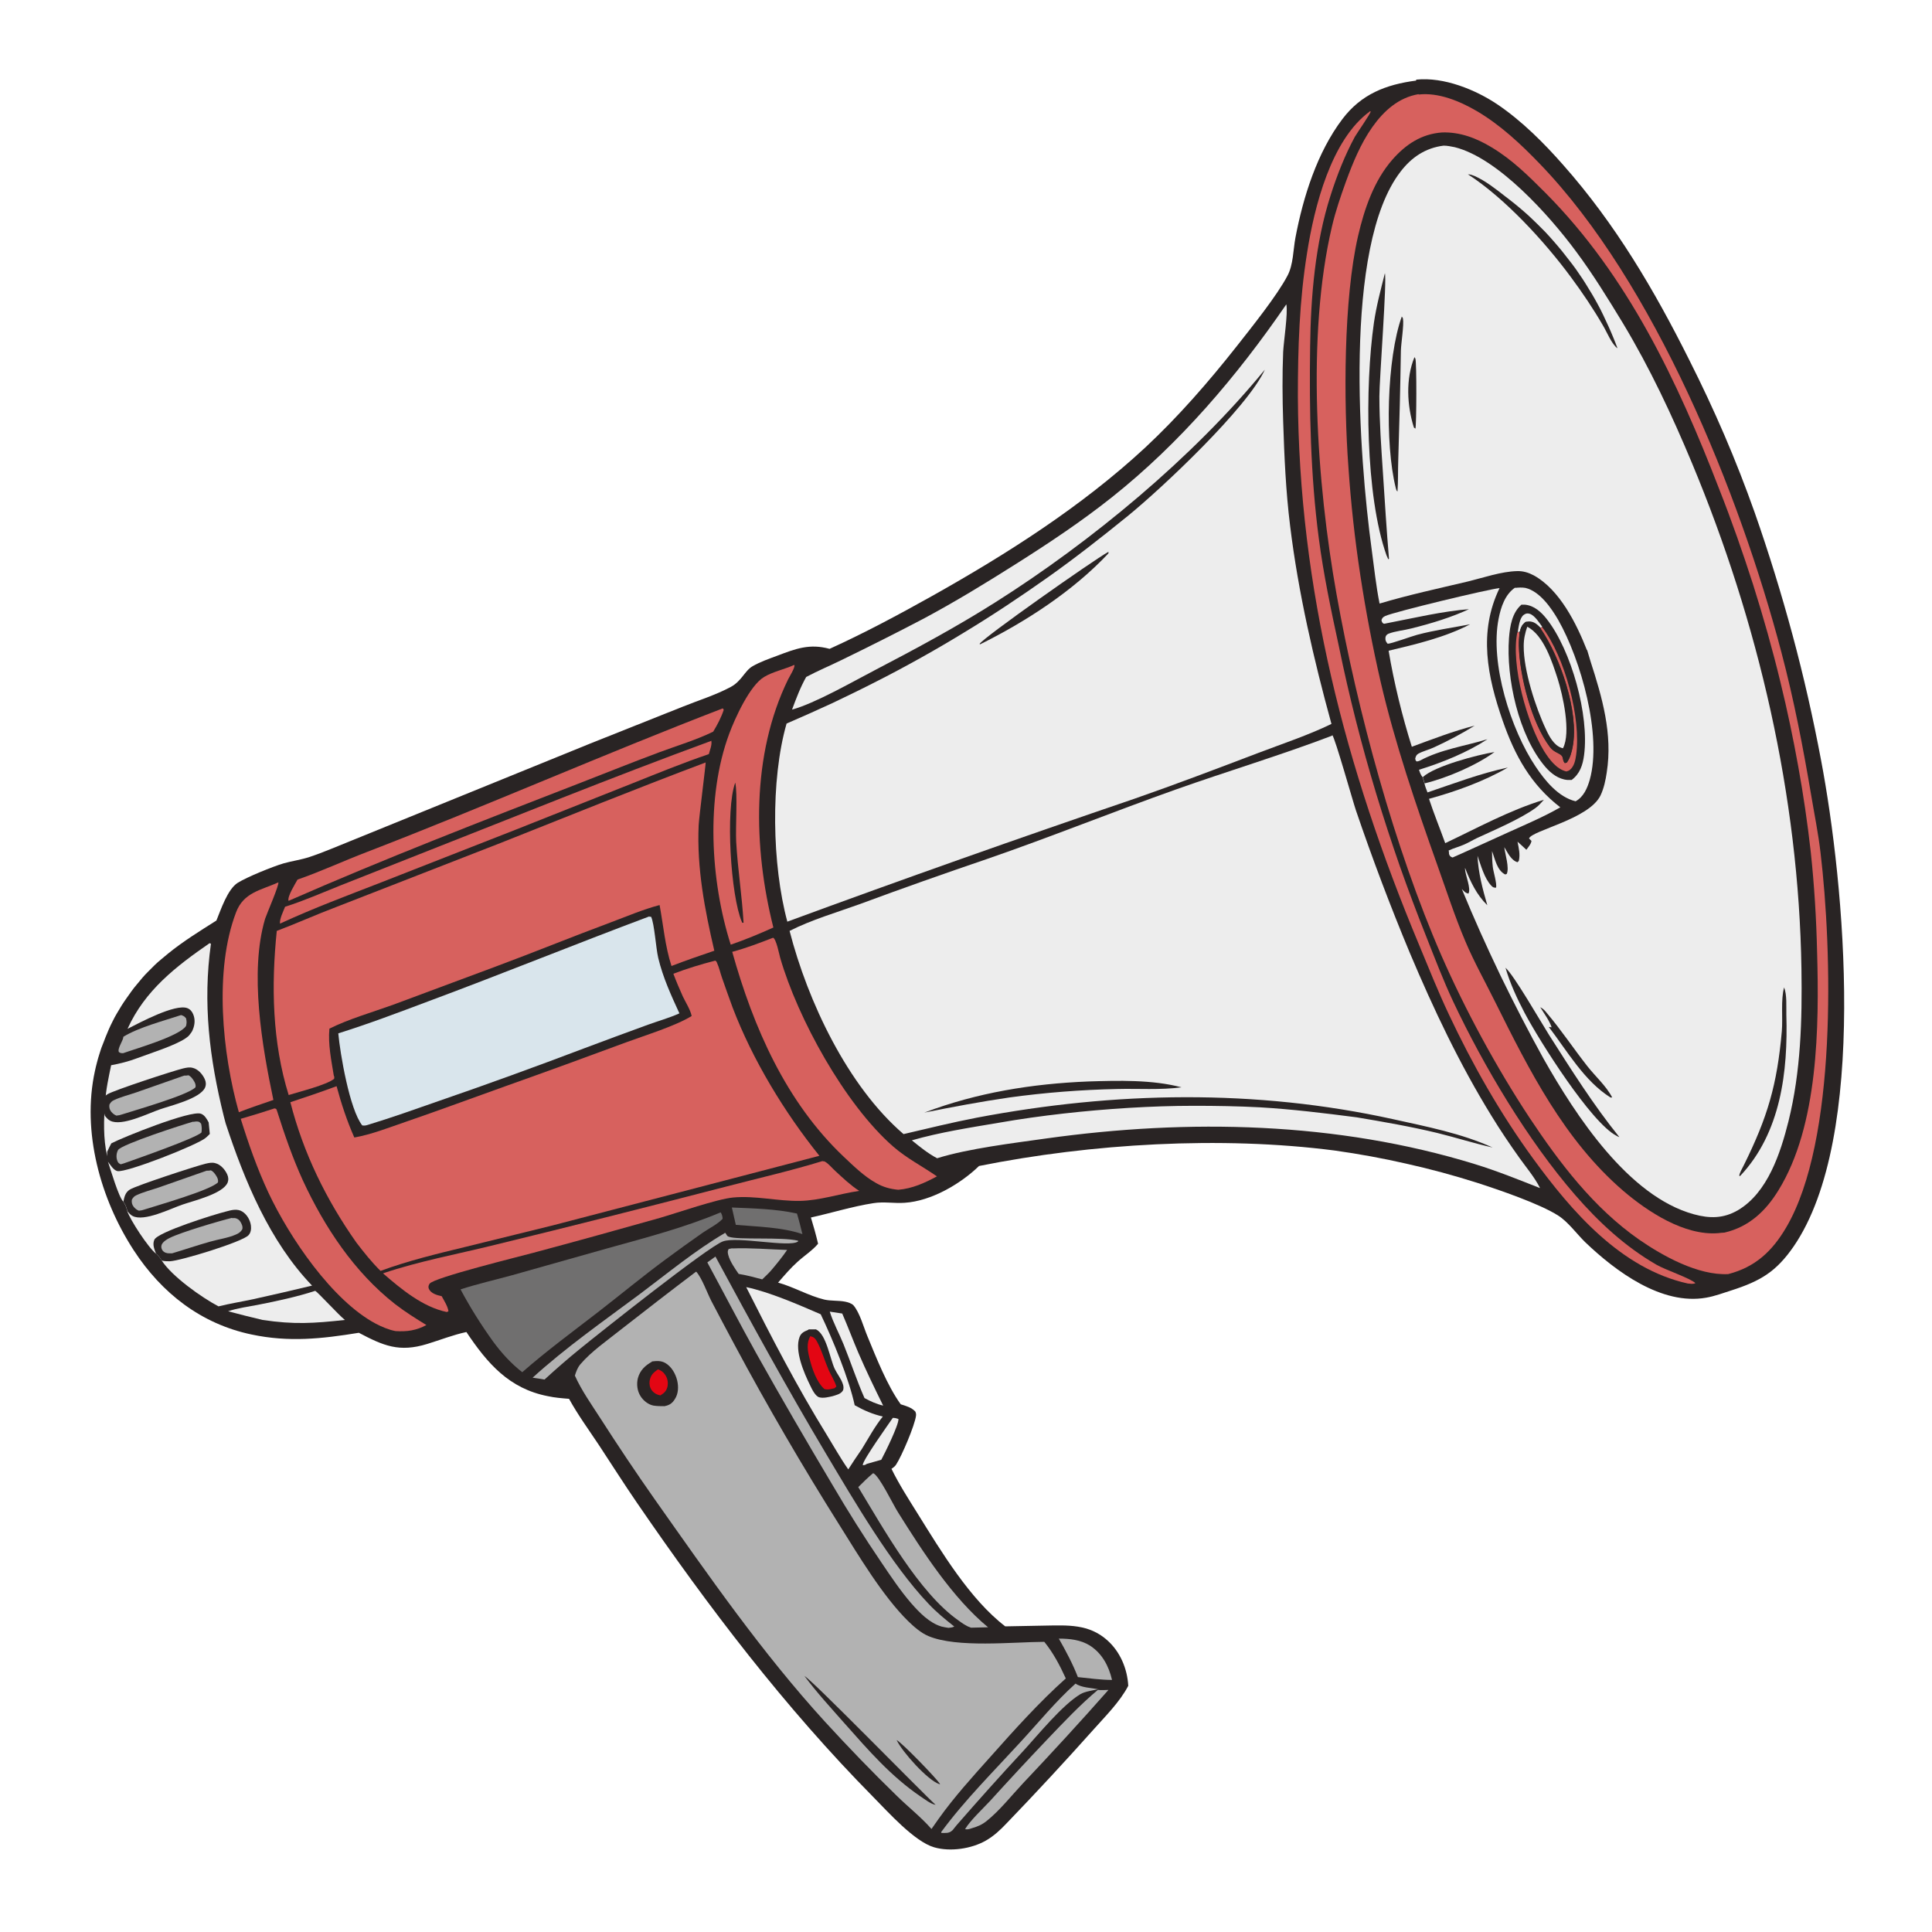 <?xml version='1.0' encoding='utf-8'?>
<svg xmlns="http://www.w3.org/2000/svg" version="1.1" viewBox="0 0 1024 1024"> <defs> <style>.st0 { fill: #292424; } .st1 { fill: #d9e5ec; } .st2 { fill: #706f6f; } .st3 { fill: #40322f; } .st4 { fill: #e30613; } .st5 { fill: #d7615e; } .st6 { fill: #ededed; } .st7 { fill: #b2b2b2; }</style> </defs> <path class="st0" d="M750.7,42.2c14.5-1.5,31.4,5.3,43.2,13.3,12.8,8.7,24.4,20.3,34.6,31.9,27.7,31.3,48.3,66.3,66.9,103.5,6.6,13.1,12.8,26.3,18.6,39.8s11.1,27.1,16,40.9c7.5,21.4,14.2,43.1,20.1,65,5.9,21.9,10.9,44,15.1,66.3,12.4,65.3,25.1,199.9-14.5,257.7-9.3,13.5-17.7,18.4-32.9,23.3-4.4,1.4-8.9,3.1-13.5,3.9-23.6,4.2-48-14-64.1-29.4-4.5-4.4-9.1-10.8-14.3-14.1-9.6-6.2-31.5-13.7-43-17.4-12.3-3.9-24.8-7.3-37.4-10.1-12.6-2.9-25.3-5.2-38.1-7-60.3-7.8-129.1-3.7-188.5,8.2-9.9,9.6-25.4,18.6-39.4,19.5-5.5.4-11.1-.7-16.6.2-11,1.7-22.2,5.2-33.1,7.6,1.4,4.6,2.7,9.2,3.8,13.9-3,3.6-7.4,6.4-10.9,9.6-3.7,3.3-7,7.2-10.3,11,8.3,2.3,16.2,7,24.5,9,3.5.8,7.4.4,11,1.1,1.5.3,3.5.9,4.5,2,3.3,3.9,5.3,11.4,7.3,16.2,4.7,11.4,10.5,26.2,17.7,36.2,2.8.9,5.6,1.6,7.7,3.8.4.8.5,1.4.4,2.3-.7,5.2-7.5,21.2-10.5,25.8-.6,1-1.6,1.7-2.5,2.3,4,8.2,9.1,16.1,13.9,23.8,12.4,19.9,27.7,45.4,46.4,59.7l21-.4c12.2-.2,23.3-.9,33,7.7,6.9,6.1,10.7,15.1,11.2,24.2-4.4,8.5-12.3,16.3-18.6,23.4-15,16.8-30.2,33.2-45.8,49.4-3.3,3.5-6.8,6.8-11,9.2-7.6,4.4-19,6.1-27.5,3.6-10.4-3-24.4-18.7-32.1-26.5-47.1-47.7-87.5-100.8-125.4-156.1-7-10.2-13.5-20.5-20.3-30.8-5.4-8.1-11-15.8-15.7-24.3-3.8-.3-7.5-.6-11.2-1.4-20.6-4-32.1-17.4-43.2-34-7.1,1.5-13.8,4.2-20.7,6.3-14.9,4.6-23.2,1-36.3-5.9-19.7,3.2-37.1,5.1-56.9.9-26.7-5.6-47.6-21.9-62.4-44.6-17.7-27.2-27.6-62.9-20.6-95,.3-1.5.7-3,1.1-4.6.4-1.5.8-3,1.3-4.5s.9-3,1.5-4.4,1.1-2.9,1.7-4.4c.6-1.4,1.2-2.9,1.8-4.3.6-1.4,1.3-2.8,2-4.2s1.4-2.8,2.2-4.1c.8-1.4,1.6-2.7,2.4-4s1.7-2.6,2.6-3.9c.9-1.3,1.8-2.6,2.7-3.8.9-1.3,1.9-2.5,2.9-3.7s2-2.4,3-3.6c1-1.2,2.1-2.3,3.2-3.4,1.1-1.1,2.2-2.2,3.3-3.3,1.1-1.1,2.3-2.1,3.5-3.1s2.4-2,3.6-3c8-6.5,16.9-12,25.6-17.5,2.3-5.6,5.9-16.6,11.3-20,5-3.1,18.5-8.6,24.3-10.3,4.6-1.3,9.3-1.9,13.8-3.4,7.5-2.5,15-5.8,22.3-8.7l126.4-51.4,48.7-19.4c8.4-3.4,17.8-6.3,25.8-10.6,5.8-3.1,7.4-8.6,11.6-11,4-2.3,8.6-3.9,12.9-5.5,10-3.8,17.3-6.6,27.9-3.7,18.5-8.4,36.6-18.1,54.3-28,39.9-22.4,79.2-47.4,112.9-78.6,17.6-16.4,33.7-34.9,48.6-53.8,7.7-9.8,21.5-27,26.9-37.4,3.1-5.8,3-13.7,4.2-20.1,4.1-21.6,11.5-45.2,24.9-62.9,10-13.2,23-18.3,39.1-20.4v-.5Z"/> <path class="st6" d="M473.1,751.5c1.2,0,2,.2,3.1.6.2,3.1-7.2,18.1-9.1,21.6-2.6.7-5.1,1.5-7.7,2.2-.9.6-1,.6-2.1.7v-.2c0-2.5,13.5-21.4,15.9-24.9h0Z"/> <path class="st7" d="M96,538c1.4.5,1.6.6,2.6,1.7.4,1.6.4,2.6,0,4.1-3.5,5.4-26.9,12.1-33.3,14.4-1.2,0-1.4,0-2.3-.6-.9-1.9,2.3-6,2.4-8.1,8.1-5,21.6-8.5,30.6-11.5h0Z"/> <path class="st6" d="m439.8 695.2 6.6 1c3 6.9 5.6 13.9 8.5 20.7 4.1 9.5 8.6 18.8 13.2 28.1-3.5-0.8-6.8-2.3-9.9-4-4.1-9.3-7.3-19.1-11.1-28.5-2.3-5.7-5.5-11.5-7.3-17.3z"/> <path class="st2" d="M387.9,640c11.4.5,23.2.7,34.5,3.2,1.1,3.6,2,7.3,2.9,10.9-10.9-3.7-23.8-3.9-35.3-4.9l-2.1-9.2Z"/> <path class="st7" d="M561.2,868.5c5.8,0,11.5.6,16.5,3.7,6.5,4.2,10,10.9,11.7,18.2-6,0-12.1-.9-18.1-1.5-2.8-7.2-6.3-13.7-10.1-20.4h0Z"/> <path class="st7" d="M388.1,661.7c9.6-.4,19.5.5,29.1.8-2.7,3.9-5.6,7.5-8.7,11.1-1.4,1.6-3,3-4.5,4.5-4.1-1.1-8.2-2.2-12.5-2.9-2-2.9-4.6-6.6-5.5-10-.3-1.3-.5-2,.2-3.2l1.9-.4h0Z"/> <path class="st7" d="M102.4,594.6c.5,0,1.1-.2,1.6-.2,1.5,0,1.7.2,2.6,1.2.4,1.7.4,2.9.2,4.6-2.6,2.9-34.6,14.1-41.1,16.4l-1.7.5c-1.1-.5-1.5-.9-1.9-2.1-.6-1.8-.4-3.9.5-5.5,1.9-3,34.4-13.5,39.8-15h0Z"/> <path class="st7" d="M570,892.3c3.1,2.2,8.3,2.3,12,3-2.8.7-6.9,1.2-9.3,2.6-9.6,5.7-22.5,21.6-30.3,30.1-12,12.9-23.7,26-35.3,39.3-.6.7-1.1,1.4-1.7,2.1-.1.2-.5.7-.7.8-1.7,1.6-3.5,1.3-5.7,1.3l-.2-.4c12.4-16.9,27.9-32.3,42.1-47.8,9.6-10.4,18.6-21.5,29.2-31h0Z"/> <path class="st7" d="M384.1,653.4l.5.2c.1.2.2.5.4.7.4.7.5.9,1.3,1.2,4.8,1.8,28.1,0,36.7,2.1v.4c-4.6,3.4-32.3-2.9-39.9,0-8.1,3-65.1,48.3-75.8,57-6.4,5.2-12.6,10.6-18.7,16.2-2.1-.4-4.2-.7-6.3-1,17.7-16.1,37.6-30,56.8-44.3,14.3-10.7,29.7-23.4,45-32.3v-.2Z"/> <path class="st6" d="m167 684.1c1.5 0.8 12.5 12.9 15.8 15.5-16.5 1.8-26.9 2.5-43.6 0-6.1-1.4-12.2-3-18.3-4.6 5-1.7 10.5-2.4 15.7-3.4 10.2-2 20.5-4.2 30.4-7.4z"/> <path class="st7" d="M582.1,895.7c1.8.2,3.6,0,5.4,0-14.8,16.8-29.9,33.2-45.3,49.5-6.2,6.6-12.2,14.3-19.3,20-2.5,2-4.8,2.9-7.8,3.8-1.2.4-2.3.8-3.6.5,2.8-4.7,9.4-10.8,13.2-14.9,9.9-10.9,19.9-21.7,30.1-32.4,8.8-9.2,17.5-18.5,27.3-26.7h0Z"/> <path class="st7" d="M462.8,780.8c3.3,1.4,10.6,16.8,13.2,20.8,12.9,20.6,28.9,45.4,47.7,60.9l-8.8.2c-.2,0-.5,0-.7-.2-2.1-.6-4.5-2.4-6.3-3.7-20.8-14.6-39.7-48.7-53-70.6,2.6-2.6,5.1-5.1,7.9-7.4h0Z"/> <path class="st7" d="M379.2,666c19,35.2,38.1,70.1,58.6,104.5,14.8,24.8,34.6,58.8,54.3,79.5,4.2,4.5,8.9,8.3,13.7,12.1-1,.5-1.9.6-3.1.7-1.3-.2-2.5-.4-3.7-.7-6.4-1.9-11.7-7.4-16-12.3-5.8-6.7-10.8-14.2-15.8-21.6-9.1-13.4-17.8-27.2-26-41.2-13.7-23-27.2-46.2-40.3-69.6-8.9-16-17.3-32.2-26-48.3l4.3-3.1h0Z"/> <path class="st5" d="M376.9,392.6h.1c.5,2.1-.8,5.1-1.3,7.1-13.6,4.6-27,10.1-40.3,15.4l-61.7,24.5-71.7,28.1c-18,7-36,13.7-53.5,21.8h-.1c-.3-2.4,1.8-6.6,2.7-8.9,10.1-3.2,19.8-7.5,29.6-11.4l37.7-14.9c52.7-20.7,105.3-42.1,158.5-61.6h0Z"/> <path class="st5" d="M383.1,375.5l.5.7c-1.3,4-3.4,8-5.6,11.6-9,4.4-19.1,7.4-28.5,10.9-14,5.2-27.9,10.8-41.8,16.2-51.8,20.1-103.8,40.2-154.6,62.5h-.2c-.6-2.4,3.6-9,4.8-11.2,12.4-4.3,24.4-9.9,36.7-14.6,63.3-24.4,125.4-51.8,188.8-76.2h-.1Z"/> <path class="st5" d="M147.5,467.6c.8.9-6.2,16.9-7,19.4-8.4,28.4-1.6,67.5,4.4,96-6.1,2.1-12.2,4.1-18.3,6.5-8.8-31.2-13.2-75.2-1.5-105.9,4-10.6,13-11.7,22.4-15.9h0Z"/> <path class="st6" d="m395.5 682.2c12.4 2.6 27.7 9.3 39.5 14.4 6.3 13.2 15 34.2 18 48.2 5 2.8 9.4 4.7 14.9 6-4.2 5.2-7.6 11.5-11.1 17.2-2.5 3.6-4.9 7.2-7.2 10.8-4.1-5.8-7.7-12.3-11.4-18.3-15.7-25.4-29.3-51.7-42.7-78.3z"/> <path class="st0" d="m428.5 704.6h4c5.5 2.6 7.4 15.5 9.9 20.9 1.3 2.7 3.4 5.2 4.3 8 0.4 1 0.6 2.6 0 3.6-1.1 1.8-3.5 2.3-5.4 2.9-2.2 0.5-4.9 1.2-7.1 0.6-2.1-0.6-3.9-4.4-4.8-6.3-3.2-6.5-8.4-18.4-5.6-25.7 0.9-2.3 2.6-2.9 4.7-3.8v-0.2z"/> <path class="st4" d="M429.4,708.2c.6.2,1.2.3,1.7.6.9.5,1.5,1.5,2,2.4,2.5,4.6,4,10.1,6.1,14.9,1.3,2.9,3.2,5.8,4.1,8.8l-1,.9c-1.9.4-3.6,1-5.4.4-4.1-3.7-6.5-10.8-7.8-16.1-1-3.9-1.8-8.2.4-11.9h-.1Z"/> <path class="st5" d="M145.2,587.5c1.1,0,1.3.2,1.6,1.2,4,12.6,8.2,24.8,13.7,36.9,11.5,24.8,27.2,48.6,48.9,65.6,5.3,4.1,10.9,7.6,16.6,11.1-5.4,2.9-10.3,3.6-16.4,3.2-3.6-.7-7.1-2.2-10.4-3.9-23.2-12.3-45.8-45.8-56.9-69.4-5.9-12.6-10.6-26-14.7-39.2,5.9-1.7,11.7-3.5,17.5-5.4h0Z"/> <path class="st5" d="M436.1,615.5c.5,0,.9,0,1.3.3,1.8,1,3.9,3.6,5.5,5,4,3.7,7.9,7.4,12.5,10.4-10.4,1.5-20.9,5.1-31.4,5.3-11.7.2-23.7-2.9-35.4-1.8-8.6.8-29.5,8.1-38.8,10.8-22.3,6.3-44.7,12.5-67.1,18.5-7,1.9-53,13.2-55,16.4-.6.9-.8,1.7-.4,2.7,1.1,2.5,4.4,3.4,6.8,3.9,1.3,2.4,3.2,5.3,3.6,8l-.9.4c-12.8-2.7-24.1-12.1-33.8-20.5,19.2-6.5,39.6-10.2,59.3-15.1,41.1-10,82.1-20.4,123-31,16.9-4.4,34-8.3,50.6-13.4h.2Z"/> <path class="st5" d="m421 352.5c0.6 1.1-2.6 6.2-3.3 7.6-19.5 40-18.5 89-7.8 131.5-7.3 3.3-15 6.5-22.6 9.1-10.8-33.9-13.3-78.2-0.8-111.8 3-8.1 10.9-25.6 18.5-30.1 4.6-2.8 11-4.1 16-6.4z"/> <path class="st0" d="M389.7,414.8c1.3,5.5.1,23.9.5,31.4.8,14.4,3.1,28.6,3.9,42.9h-.7c0-.2-.1-.3-.2-.5-5.9-13.7-8.8-59.5-3.5-73.8h0Z"/> <path class="st0" d="M99,562.6c.6,0,1.3,0,1.8.3,1.8.7,3,2.5,3.6,4.2.9,2.5,1.1,5.4,0,7.8-1,1.9-2.7,3.3-4.6,4.4-5.1,2.9-11.2,4.3-16.7,6.4-6.3,2.3-12.5,5.1-19,7.1-.8,0-1.9-.2-2.7-.4-1.6-.6-2.6-1.9-3.2-3.5-1-2.4-.9-5.8.2-8.2,2.5-5.2,34.1-16.2,40.6-18h.1Z"/> <path class="st3" d="M97.4,567h.3c1.2.3,2,.7,2.6,1.9.6,1.1.6,2.3,0,3.3-2.1,4.4-28.8,13.2-35.1,16.1-.8.3-1.3.3-2.1.4l-.6-.9c0-2.1-.3-4.1.2-6.2,4.5-4.9,27.3-11.8,34.6-14.7h0Z"/> <path class="st5" d="M409.7,497c1.7.5,3.3,8.8,3.8,10.6,9.3,32.2,34.3,77.7,59.8,100,7.2,6.3,15.5,10.5,23.3,15.9-6.5,3.5-13.1,6.5-20.5,7.1-4.3-.4-8-1.4-11.8-3.6-6.3-3.5-11.9-9-17.1-13.9-30.7-29.1-47.9-68.6-59.1-108.6,7.4-2,14.5-4.7,21.7-7.5h0Z"/> <path class="st2" d="M382,642.6c.6.9,1,2.3,1,3.4-2.7,2.9-7.3,5.1-10.6,7.4-6.6,4.6-13.1,9.3-19.6,14.1-12.2,9-23.9,18.7-35.9,28-13.6,10.5-27.2,20.5-40.1,31.8-6-4.7-10.9-10.1-15.4-16.2-6.4-8.9-12.2-18.1-17.3-27.7,8.9-2.9,18.2-5,27.3-7.5l50.7-14.3c20.1-5.6,40.6-10.9,59.8-19h.1Z"/> <path class="st5" d="M726.1,58.9l.4.2c0,1-7.3,11.5-8.4,13.4-5.3,9.8-9.5,20.5-12.9,31.2-8.1,25.2-10.5,53.6-10.8,80-.5,33.7.2,68.3,4.6,101.7,2.5,19.1,6.5,38.1,10.6,57,2.7,13.2,5.7,26.3,9,39.3s6.9,26,10.8,38.9,8.1,25.7,12.5,38.4c4.5,12.7,9.2,25.3,14.2,37.8,4.5,11.4,8.9,22.9,14.1,34,16.2,34.4,39.7,73.8,64.6,102.5,12.5,14.4,26.5,27.4,43.1,37,4.6,2.7,18.3,7.3,20.7,9.8-1.4.6-2.5.3-4,.2-35.4-7.8-61.6-38.2-82-66.2-17.3-23.7-32.2-49.9-44.7-76.5-5.7-12.1-10.7-24.6-15.8-36.9-39.1-93.6-63.7-188.7-64.2-290.6,0-25.7.8-50.8,4.9-76.2,3.8-24.2,12.7-59.9,33.2-74.8v-.2Z"/> <path class="st6" d="M110.6,594.9c-1-1.8-2.1-3.9-4.1-4.6-5.4-2-41.4,12.5-47.5,15.7-.8,1.4-1.5,3-2.2,4.5v2.3c-2.1-9.2-1.9-19.5-1-28.8.3-6.5,1.8-13,3.1-19.4,4.8-.9,9.2-2,13.7-3.7,6.9-2.6,20.1-6.7,25.8-10.6.4-.3.8-.6,1.2-.9.4-.3.7-.7,1-1.1.3-.4.6-.8.9-1.2s.5-.9.7-1.4c1.1-2.6,1.3-5.5.2-8.1-.6-1.5-1.6-2.7-3.2-3.3-6.5-2.3-25.1,7.7-31.6,11,9.2-20.4,25.7-33.1,43.5-45.4l.7.3c-4.4,31.5-.8,60.7,6.8,91.4l1,3.8c10,30.4,23.3,62.6,45.8,86-10.4,2.5-20.8,4.9-31.2,7.2-6.1,1.3-12.3,2.3-18.4,3.8-8.9-4.7-24.6-15.8-30.1-24.3-.9-1.4-1.7-2.7-3.1-3.7-4-3.1-13.7-17.9-15.2-22.6-.4-1.9-1-3.4-2.1-5-2.4-2.2-6.8-17.3-8.1-21.1,1.2,1.6,2.9,4.5,5,5,4.7,1,42.5-13.9,46.8-17.6.9-.8,1.7-1.5,2.2-2.1"/> <path class="st0" d="M82.7,664.5c-.9-2.4-2-4.9-.9-7.4,1.8-4.1,32-13.5,37.7-14.9,3-.8,6.2-1.8,9,0,2.5,1.6,4.1,4.5,4.5,7.4.2,1.8,0,3.7-1.3,5.1-3.1,3.5-36.1,13.6-41.7,13.8-1.4,0-3,0-4.3-.4-.9-1.4-1.7-2.7-3.1-3.7h0Z"/> <path class="st7" d="m122.9 645.6h1.6c1.3 0.2 2.4 1 3 2.1 0.7 1.2 1.3 2.5 0.9 3.9-0.9 1.4-1.7 2-3.3 2.7-4.3 1.9-9.2 2.5-13.7 3.8-6.8 1.9-13.5 4.2-20.2 6.2h-1.4c-1.5 0-2.8-0.4-3.7-1.6-0.6-0.9-0.8-2-0.4-3 0.7-1.6 2.8-2.9 4.3-3.6 5.7-2.9 26-8.9 32.9-10.6z"/> <path class="st0" d="M65.4,636.9c.5-2.5,1-4.9,3.4-6.4,3.6-2.2,34.8-12.4,40.1-13.7,1.8-.4,3.4-.8,5.2-.3,2.8.7,5.1,3.3,6.3,5.9.7,1.5.8,3,.2,4.5-2.6,5.9-18,9.5-24,11.6-6.2,2.1-20.2,9.2-26.3,6-1.2-.6-2-1.6-2.8-2.6-.4-1.9-1-3.4-2.1-5Z"/> <path class="st7" d="M109.4,620.5c.8,0,1.6,0,2.3-.2,1.3.5,2.2,1.8,2.9,2.9.7,1.1,1.2,2.2.9,3.5-4.1,4.2-31.9,12.1-38.7,14.3-1.1.4-2,.6-3.2.7-1.2-.5-1.9-1.1-2.7-2-1-1.3-1.2-2.4-1-3.9.8-1.2,1.1-1.7,2.4-2.3,3.6-1.7,8-2.8,11.8-4.1l25.1-8.8h.2Z"/> <path class="st0" d="M53.5,586.4c.5-2.5,1-4.9,3.4-6.4,3.6-2.2,34.8-12.4,40.1-13.7,1.8-.4,3.4-.8,5.2-.3,2.8.7,5.1,3.3,6.3,5.9.7,1.5.8,3,.2,4.5-2.6,5.9-18,9.5-24,11.6-6.2,2.1-20.2,9.2-26.3,6-1.2-.6-2-1.6-2.8-2.6-.4-1.9-1-3.4-2.1-5Z"/> <path class="st7" d="M97.5,570.1c.8,0,1.6,0,2.3-.2,1.3.5,2.2,1.8,2.9,2.9.7,1.1,1.2,2.2.9,3.5-4.1,4.2-31.9,12.1-38.7,14.3-1.1.4-2,.6-3.2.7-1.2-.5-1.9-1.1-2.7-2-1-1.3-1.2-2.4-1-3.9.8-1.2,1.1-1.7,2.4-2.3,3.6-1.7,8-2.8,11.8-4.1l25.1-8.8h.2Z"/> <path class="st1" d="M344.2,485.9h.9c1.8,3.9,2.5,16.4,3.8,21.9,2.5,10.4,6.8,19.7,11.2,29.3-5.3,2.4-11.1,4-16.6,6-11.3,4.1-22.6,8.3-33.8,12.5-25.6,9.7-51.4,19.1-77.3,28-12.3,4.3-24.6,8.7-37.1,12.5-1.2.4-2,.6-3.3.4-6.7-8.5-11.7-37.9-12.7-48.8,16-5,31.8-11,47.5-16.9,39.3-14.6,78.1-30.4,117.4-45.1v.2Z"/> <path class="st5" d="M374,404.1c.2.4-3.5,29-3.7,33.4-1,22.6,3.2,44.5,8.3,66.4-7.6,2.6-15.2,5.2-22.7,8.1-3.4-10.5-4.3-21.5-6.3-32.3-8.8,2.3-17.6,6.1-26.2,9.3-20.2,7.5-40.2,15.7-60.4,23.2l-54.8,20.4c-11.1,4-23.1,7.4-33.6,12.6-.8,8.2,1,16.7,2.3,24.8.4,1.1.3.5.2,1.8-4.1,3.3-18.4,6.8-24.1,8.6-8.7-28-9.3-58-6.3-87,10.6-4,21-8.7,31.6-12.7l87-33.9c36.3-14.4,72.3-29,108.8-42.7h0Z"/> <path class="st5" d="M378.9,509.1c.8.3.9.6,1.2,1.4,1.1,2.4,1.7,5.3,2.6,7.8,1.8,5.2,3.7,10.5,5.6,15.7,10.6,27.8,27.5,55.6,46,78.6l-141.4,36.9-46.7,11.5c-14.9,3.6-30.1,7.3-44.5,12.6-4.7-4.6-8.8-9.8-12.8-15-16-22.7-28.1-47.4-35-74.4,8.2-2.7,16.4-5.5,24.5-8.5,2.5,9.3,5.5,18.4,9.4,27.2,9.1-1.6,18.4-5.3,27.2-8.3,17.8-6.1,35.5-12.7,53.2-19,21.4-7.6,42.8-15.4,64.1-23.3,9.8-3.6,25.7-8.5,34.3-13.8-.7-3.4-3.2-7.2-4.7-10.4-1.8-4-3.5-8-5-12,7.1-2.7,14.6-5,22-6.9h0Z"/> <path class="st7" d="M369,674c3,3.3,5.8,11.2,8,15.5,4.1,7.8,8.2,15.6,12.4,23.4,17.4,32.5,36,64.4,55.7,95.7,10.1,16.1,22.8,37.4,36.2,50.6,3.1,3,6.8,6.3,10.9,8,15.1,6.3,44.5,3.1,61.3,3,4.8,5.9,8.3,12.6,11.4,19.4-14.2,12.7-27.4,27.4-40.1,41.7-9.4,10.5-19.1,21.2-27.3,32.7l-3.8,5.4c-5.5-6.3-12.3-11.6-18.3-17.5-13.1-12.7-25.7-25.8-38.1-39.3-33.5-36.7-61.8-77.6-90.4-118.1-9.9-14.1-19.4-28.3-28.7-42.8-4.7-7.3-9.9-14.6-13.5-22.6.7-2.2,1.4-4.2,2.9-6,5.9-6.9,14.1-12.5,21.1-18.1,13.3-10.4,26.6-20.7,40.1-30.9h.2Z"/> <path class="st0" d="m475.3 922.3c3.2 1.8 20.7 19.9 23 23.3h-0.5c-6.2-2.1-19.6-17.1-22.5-23.2z"/> <path class="st0" d="M426.3,888.3c2.8.7,62.3,61.7,69.6,68.3-2.7-.5-5.5-2.8-7.8-4.3-15.8-10.7-27.8-24.6-40.4-38.8-7.3-8.3-14.8-16.4-21.4-25.3h0Z"/> <path class="st0" d="M345.5,721.6c2.5-.3,4.8-.5,7.1.8,3.3,1.9,5.4,5.6,6.3,9.2.8,3.4.7,7.1-1.3,10.1-1.4,2.2-2.9,3.1-5.4,3.6-1.9,0-3.9,0-5.8-.3-2.8-.5-5.5-2.7-6.9-5-1.8-2.8-2.2-6.4-1.4-9.6,1.2-4.2,3.8-6.6,7.5-8.7h-.1Z"/> <path class="st4" d="M348.8,725.8c1.6.6,2.8,1.4,3.7,2.8,1.3,1.8,1.7,4,1.3,6.2-.5,2.4-1.7,3.5-3.8,4.8-1.9-.4-3.4-1.2-4.6-2.8-1-1.4-1.3-3.1-1.1-4.8.5-3.1,1.9-4.4,4.4-6.2h.1Z"/> <path class="st6" d="m681.8 161.4c0.9 4.6-1.4 19.4-1.7 25.1-0.5 12.2-0.4 24.5 0 36.8 0.6 18.5 1.4 37.1 3.7 55.5 4.3 35.2 12.5 70.7 21.9 104.9-12.4 6-25.7 10.4-38.6 15.3-21.8 8.3-43.6 16.6-65.7 24.3-61.6 21-123 42.7-184.1 65.2-8.1-30-9-75-0.4-105 8.1-3.5 16.2-7.1 24.2-10.8 8-3.8 16-7.7 23.8-11.7 7.9-4 15.7-8.2 23.4-12.5s15.4-8.8 22.9-13.4c7.6-4.6 15-9.3 22.4-14.2s14.7-9.9 21.9-15 14.3-10.4 21.3-15.8 13.9-10.9 20.8-16.5c18-14.6 63.7-57.6 72.8-77.7-38 46.5-92 91.2-142.8 123.3-20.7 13.1-42.6 24.9-64.3 36.2-11.5 6-31.6 17.5-43.5 20.7 2.2-5.9 4.4-11.8 7.5-17.3 6.2-3.3 12.7-6 19-9.1 14.6-7.1 29.1-14.4 43.4-21.9 16.8-9 33-18.9 49.1-29.1 17.4-11 34.5-22.4 50.6-35.2 36.1-28.7 66.3-64.2 92.3-102.1z"/> <path class="st0" d="M587.3,292.5h.2v.8c-18.7,19.9-43.6,36.1-68,48.2l-.3-.2c1.7-3.2,60.3-44.4,68.1-48.7h0Z"/> <path class="st6" d="M706.1,389.5c1.5,1.6,10.9,35.1,12.6,40.1,8.7,25.5,18.2,50.7,28.6,75.6,12.5,29.6,26.3,58.8,43.2,86.2,4.7,7.7,9.7,15.1,14.9,22.4,3.5,4.9,7.8,10,10.6,15.4,0,.2.2.3.2.5-11.4-4.5-22.8-9.1-34.5-12.7-73.1-22.5-151.8-24.1-227.1-13.6-17.6,2.5-41.2,5.3-57.9,10.5-4.8-2.5-9.2-6.1-13.4-9.5,15-4.3,30.6-6.7,46-9.3,11.4-2,22.9-3.6,34.4-4.9,11.5-1.3,23.1-2.3,34.6-3,11.6-.7,23.1-1.1,34.7-1.1s23.2.2,34.7.8c17.2,1,34.2,3.1,51.3,5.3,14.3,2.4,28.7,4.9,42.8,8.3,9.8,2.4,19.4,5.5,29.3,7.7-16.5-7.5-35.1-11.1-52.7-15-73-16.1-147.5-14.7-220.7-.8-13,2.5-25.9,5.7-38.8,8.7-29.7-25.5-50.8-70.4-60.4-107.7,11.6-5.9,25-9.8,37.2-14.2,22.4-8.3,44.8-16.2,67.4-23.9,33.6-11.6,66.5-24.9,100-36.8,27.6-9.8,55.7-18.2,83-28.6v-.4Z"/> <path class="st0" d="M576.8,573.2c15.8-.5,34-1,49.4,3.1-11.1,1.5-23,.6-34.2.9-19.1.4-38.2,1.9-57.1,4.5-15.1,2.2-30,5-45,8,28-10.6,57.1-15.3,86.9-16.5h0Z"/> <path class="st5" d="M751.9,50.1c10.5-1.2,21.8,3.5,30.7,8.7,12.5,7.3,23.5,17.6,33.5,28,60.7,62.9,106,174.9,128.1,259,6.6,25,11.4,49.9,15.7,75.3,1.7,10.2,3.8,20.4,5,30.7,6.2,51.9,8.9,152.8-18.2,198.8-7.4,12.6-16.4,21-30.7,24.7-16,.8-34.7-9.6-47.4-18.4-24-16.8-42-40.5-58-64.6-17.4-26.4-33.9-56.8-46.6-85.8-24.9-57.1-44.6-129.9-55.6-191.5-10.5-58.8-16.1-137-2.4-195.1,1.9-8.1,4.6-15.9,7.4-23.7,3.7-10.1,7.8-20.1,14-28.9,6.1-8.6,13.9-15.6,24.5-17.4v.2Z"/> <path class="st0" d="m764.3 70.2c9.6-0.3 18.2 3 26.3 7.9 11 6.6 19.6 15.2 28.6 24.2 43.6 43.9 70 99.9 92 156.9 6.6 16.7 12.5 33.6 18 50.7 5.4 17.1 10.3 34.4 14.5 51.8 3.6 14.7 6.7 29.5 9.4 44.5 2.7 14.9 4.9 29.9 6.6 45 1.9 17.8 3 35.6 3.4 53.5 1.1 39.2 0.7 91.9-20.5 126.2-6.8 11.1-15.7 19.4-28.6 22.4-1.1 0-2.2 0.2-3.4 0.3-17.9 1.4-37.3-11.4-50.2-22.4-31.2-26.8-49.9-63.9-67.9-100.1-5.3-10.7-11.2-21.2-15.8-32.1-5.7-13.4-10.2-27.4-15.1-41.1-11.2-31.5-22.2-63.8-29.8-96.4-4.3-18.7-7.9-37.6-10.8-56.6s-5-38.1-6.3-57.2c-2.6-34.9-2.6-89.2 5.1-122.6 3.3-14.3 8.4-29.3 18.2-40.5 7.1-8.1 15.4-13.6 26.3-14.4z"/> <path class="st6" d="M803,311.6c1.8-.2,3.7-.3,5.5,0,7.6,1.8,13.7,10.6,17.4,17,12,21.1,23.3,61.1,16.7,84.7-1.3,4.5-3.3,9.1-7.5,11.4-9.1-2.2-16.2-10.9-21.2-18.4-13.1-19.5-24.3-54.7-19.6-78.4,1.2-6.1,3.4-12.9,8.8-16.5v.2Z"/> <path class="st0" d="M806.5,320.5h1.8c4.9.5,8.6,3.9,11.5,7.6,13,16.5,22.6,51,19.8,72.1-.7,5.3-2.2,9.9-6.6,13.2h-2.2c-4.8-.4-8.8-3.5-11.8-7-14.1-16.5-20.8-47-19.2-68.2.5-6.3,1.6-13.5,6.7-17.8h0Z"/> <path class="st6" d="M804.4,335.2c.5-2.6.9-7.6,3.2-9.3,1-.7,1.8-1,3.1-.6,2.7.8,5.1,4.7,6.7,6.9l-.8.6c-1.7-1.7-3.4-3.4-6-3.4s-2.2.4-3.1,1.2c-1.1,1.1-1.7,2.7-1.9,4.2l-1.1.2v.2Z"/> <path class="st5" d="M817.3,332.3c12.1,15.8,20.8,48.3,18.1,67.8-.4,2.8-1,6.1-3.4,8-.5.4-1.1.6-1.8.8-5.3-1.3-9-6.4-11.8-10.8-9-14.7-17.7-45.7-14.2-62.9l1.1-.2v1.3c-.2,2.1-.4,4-.3,6.1.4,15.9,6.7,40.6,16.4,53.5,2.2,3,5.2,3.2,6.4,4.8.9,1.1.3,2.5,1.6,3.8l1-.3c1.7-2.3,2.6-5.6,3.1-8.4,3.5-18.5-6.7-47.6-17.1-62.7l.8-.6v-.2Z"/> <path class="st0" d="M805.5,335c.3-1.5.8-3.1,1.9-4.2.8-.8,1.9-1.2,3.1-1.2,2.6,0,4.3,1.7,6,3.4,10.4,15.1,20.5,44.2,17.1,62.7-.5,2.8-1.4,6.1-3.1,8.4l-1,.3c-1.3-1.2-.8-2.7-1.6-3.8-1.2-1.6-4.2-1.8-6.4-4.8-9.7-12.9-16-37.6-16.4-53.5,0-2.1,0-4,.3-6.1v-1.3h.1Z"/> <path class="st6" d="M809.5,332.2c8.8,4.5,13.3,19,16.1,27.6,2.7,8.6,7.2,28.4,2.8,36.8-.3-.1-.7-.2-1-.3-3.8-1.4-6.3-6-7.9-9.5-5.6-11.7-12-31.6-11.9-44.4,0-3.7.7-6.8,1.9-10.3h0Z"/> <path class="st6" d="M779.4,322.8c-14.9,1.1-30,4.8-44.7,7.6-.7.1-1,.4-1.6,0-.6-.5-.7-.9-.9-1.7.4-1.2.8-1.6,2-2.2,4.7-2.2,54.5-14.2,60.6-14.8-11.3,23.3-6.5,46.9,1.7,70.4,6.4,18.4,14.9,33.8,30.5,45.8-8.9,5.1-18.6,9.2-27.9,13.4-9.8,4.4-19.4,8.9-29.2,13.2-1.1-.4-1.5-.7-1.9-1.9,0-.5,0-1.3-.2-1.8,2.7-1.3,5.6-2,8.3-3.2,2.3-1,4.4-2.3,6.7-3.4,9.3-4.3,22.8-10,31-15.9,1.7-1.2,3.1-2.9,4.5-4.4-18.1,5.5-35.2,14.9-52.3,23-2.8-7.8-6-15.6-8.6-23.5,14.2-3.9,29-9.2,41.8-16.6-14.8,3.2-28.4,8.4-42.6,13.2-.6-1.6-1.3-3.2-1.6-4.8l-1-3.3c-1-1.2-1.4-2.4-1.9-3.9,12.5-3.9,25.4-9.1,36.3-16.2-11.8,3.6-24.8,5.4-35.7,11.3-.6.3-1.1.4-1.8.5-.8-.6-.6-.7-.8-1.6.4-1.2.5-1.8,1.6-2.5,2.5-1.4,5.9-2.2,8.6-3.5,7.4-3.4,14.4-7.1,21.3-11.4-11.3,2.9-22.4,7.2-33.3,11.2-5.1-16.2-9.5-34.1-12.3-50.9,14.7-3.5,29.7-7,43.2-14-9.4,1.8-18.9,3.1-28.2,5.6-3,.8-13.6,4.7-15.5,4.7-.8-.9-1.3-1.7-1.2-3,0-1,.6-1.9,1.6-2.3,3.5-1.4,8.3-1.8,12.1-2.8,10.5-2.6,21.4-5.9,31.2-10.5l.2.2Z"/> <path class="st0" d="m754.1 411.9c6.3-5.9 29.2-11.9 38-13.3-9.5 7-25.3 13.8-37 16.6l-1-3.3z"/> <path class="st6" d="M841.1,344.6c-5.5-14-14.4-32-28.1-39.6-2.8-1.5-5.7-2.4-8.9-2.3-8.4.2-17.9,3.5-26.1,5.5-15.6,3.7-31.4,7.1-46.8,11.7-1.9-9.4-2.9-19.3-4.2-28.8-6.6-48.5-15.3-160.5,15.3-200.1,5.8-7.6,13.2-12.6,22.8-13.8,2,0,3.9.4,5.9.8,23,5.7,50.2,36.2,64.2,55.1,9.1,12.2,17.2,25.4,25.1,38.4,14.2,23.6,25.9,48.6,36.5,74,35.2,84.4,56.6,176.4,58,268,.4,27.1-.3,54.4-6.9,80.9-4.2,16.7-11,37.7-26.7,47-7.7,4.5-15,4.5-23.4,2.2-34.8-9.5-62.7-52.5-79.6-82.3-8.1-14.6-15.7-29.4-23-44.4-7.2-15-14.1-30.3-20.4-45.7,1.1,1.1,1.9,2.2,3.5,2.4,1.5-2.6-1.6-9.6-1.8-12.9v-.7c2.9,7.4,6.1,14.2,11.8,19.8-2.5-8.6-4.8-17.3-5.2-26.2,1.8,5,3.6,11.9,7.3,15.8.8.9,1.3,1.1,2.5,1.1.7-1.8-1.5-8.8-1.7-11.1-.3-2.8-.4-5.5-.4-8.3,1.6,4.2,2.6,10.2,7,12.4l.8-.3c1.5-3.3-.9-10.5-1.3-14.2,1.7,2.8,3.6,7,7,8l.7-.7c.8-3.5,0-6.7-.7-10.2,1.6,1.4,3.2,2.9,4.7,4.3,1-1.4,2.5-3,2.7-4.7l-1.3-1.3c1.6-4.3,31.8-10.2,37.9-22.8,1.8-3.8,2.7-8.1,3.3-12.2,3.2-20.4-2.4-39.7-8.6-58.9l-1.8-6h0Z"/> <path class="st0" d="M749.7,189.3c.2.3.4.5.5.9.7,1.9.6,35.1,0,37l-.8-.6c-3.7-11.6-4.4-25.9.3-37.3h0Z"/> <path class="st0" d="M816.3,533.8c1.6.8,2.6,1.9,3.7,3.3,7.6,9,14.1,18.8,21.4,28.1,4.1,5.2,10.1,10.6,13.1,16.5h-.9c-13.9-8.7-23-24.7-32.7-37.4.9.2.4,0,1.5.2-1.2-3.6-4-7.3-6-10.6h0Z"/> <path class="st0" d="M945.6,523.3c1.6,4.1,1.1,10,1.2,14.5.9,30.2-2.9,62.6-24.5,85.5h-.4c-.3-1,1.8-4.5,2.3-5.6,12.7-25.6,17.7-42.8,20.2-71.1.6-7-.6-16.7,1.2-23.2h0Z"/> <path class="st0" d="M743,167.8c.2.4.6.7.6,1.1.6,3.3-1,12.9-1.1,17-.3,19.4-.8,38.8-1.4,58.1-.2,5.5,0,11-.4,16.5-.6-.4-.7-1.2-.9-1.8-5.9-23.5-4.8-68.9,3.2-91h0Z"/> <path class="st0" d="m778 92.4c1.4 0 2.3 0.4 3.6 0.9 5.8 2.6 11.1 6.8 16.1 10.7 1.7 1.3 3.4 2.6 5 3.9s3.3 2.7 4.9 4.1 3.2 2.8 4.7 4.3 3.1 2.9 4.5 4.4c1.5 1.5 3 3 4.4 4.6s2.8 3.1 4.2 4.8c1.4 1.6 2.7 3.2 4 4.9s2.6 3.3 3.9 5 2.5 3.4 3.7 5.2c1.2 1.7 2.4 3.5 3.5 5.3s2.2 3.6 3.3 5.4 2.1 3.7 3.1 5.5c1 1.9 2 3.7 2.9 5.7 0.9 1.9 1.8 3.8 2.7 5.8 0.9 1.9 1.7 3.9 2.5 5.8 0.8 2 1.6 3.9 2.3 5.9-3-2-5.8-9-7.7-12.1-5.1-8.8-10.9-17.4-16.9-25.5-14-19-35.1-42-54.8-54.7z"/> <path class="st0" d="M797.9,512.9c4.4,3.7,19.1,29.3,23.1,35.6,11.8,18.5,23.5,37.1,37.3,54.2-.8-.3-.6-.2-1.5-.7-13.5-6.9-40.8-50.2-48.7-65.1-4.1-7.8-7.7-15.6-10.2-24.1h0Z"/> <path class="st0" d="M734,144.8c1.2,3.1-2.9,56.4-2.9,65.2,0,13.7,1,27.3,1.9,40.9,1,15.1,1.9,30.1,3.2,45.3l-.4.2-.9-2c-11.3-31.7-11.5-89.9-6.7-123.3,1.3-8.9,3.6-17.5,5.8-26.2h0Z"/> </svg>